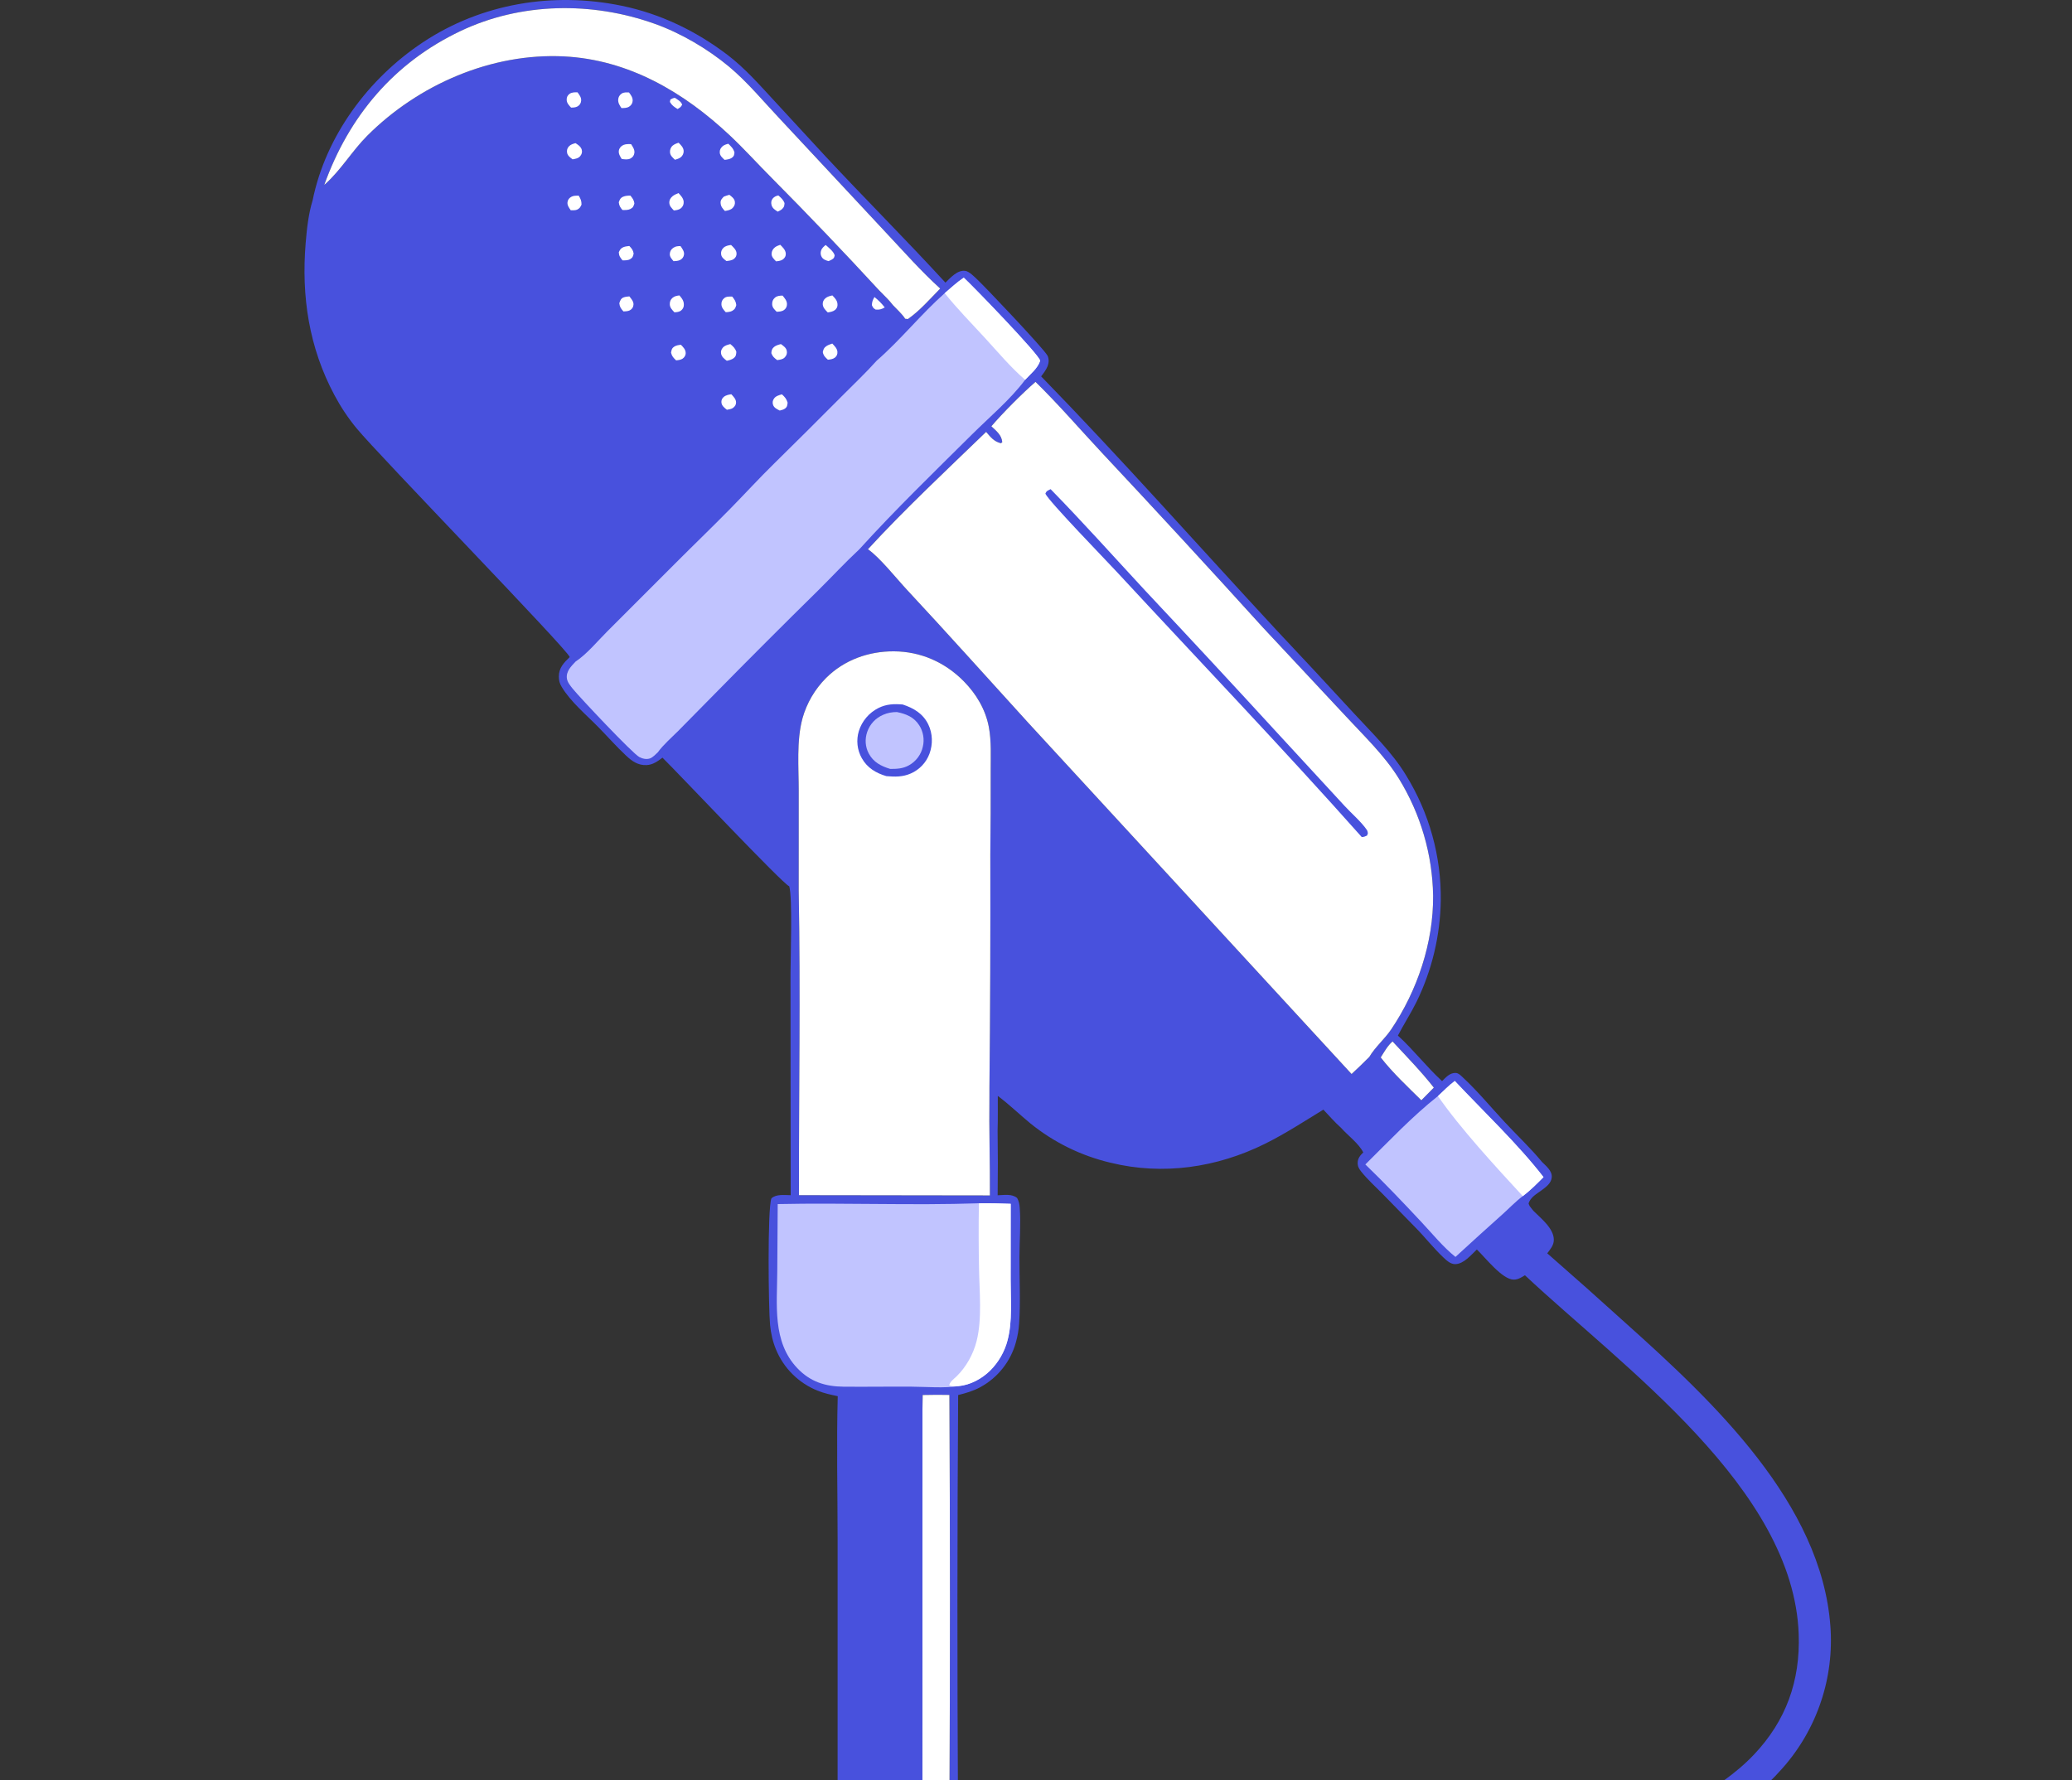 <?xml version="1.0" encoding="UTF-8"?> <svg xmlns="http://www.w3.org/2000/svg" width="128" height="110" viewBox="0 0 128 110" fill="none"><rect x="0" y="0" width="128" height="110" fill="#333333" stroke="none"/><g clip-path="url(#clip0_706_1176)"><path d="M58.405 17.462C55.975 14.814 53.423 12.267 50.973 9.635L47.842 6.239C46.926 5.248 46.018 4.21 44.941 3.39C43.003 1.915 40.807 0.854 38.419 0.359C34.171 -0.52 29.75 0.207 26.117 2.62C22.758 4.851 20.123 8.395 19.313 12.377C19.055 13.22 18.957 14.127 18.884 15.004C18.609 18.303 19.086 21.473 20.663 24.418C20.855 24.779 21.064 25.129 21.291 25.469C21.517 25.809 21.76 26.137 22.019 26.452C23.415 28.151 35.075 40.139 35.195 40.597C34.83 40.947 34.523 41.266 34.523 41.806C34.524 42.054 34.573 42.229 34.7 42.441C35.244 43.354 36.233 44.179 36.974 44.936C37.543 45.517 38.088 46.137 38.682 46.692C39.047 47.033 39.419 47.296 39.946 47.271C40.331 47.253 40.629 47.037 40.925 46.812C42.044 47.916 48.348 54.609 48.756 54.759C48.967 55.465 48.833 59.194 48.834 60.19L48.845 73.844C48.465 73.842 47.954 73.764 47.656 74.04C47.404 74.641 47.473 80.862 47.572 81.865C47.623 82.386 47.737 82.893 47.938 83.378C47.968 83.45 47.999 83.52 48.032 83.591C48.065 83.661 48.1 83.73 48.136 83.799C48.173 83.867 48.211 83.935 48.251 84.001C48.291 84.068 48.333 84.133 48.376 84.198C48.419 84.262 48.464 84.325 48.51 84.387C48.557 84.45 48.605 84.511 48.654 84.57C48.704 84.63 48.755 84.689 48.807 84.746C48.859 84.803 48.913 84.859 48.968 84.913C49.024 84.968 49.08 85.021 49.138 85.073C49.196 85.125 49.255 85.175 49.315 85.224C49.376 85.272 49.437 85.32 49.5 85.365C49.563 85.411 49.627 85.455 49.691 85.497C49.757 85.54 49.822 85.581 49.889 85.62C49.956 85.659 50.024 85.696 50.093 85.732C50.162 85.768 50.232 85.802 50.302 85.834C50.373 85.866 50.444 85.897 50.517 85.925C50.914 86.087 51.334 86.175 51.752 86.264C51.673 89.206 51.743 92.166 51.744 95.111L51.744 111.444C48.612 111.641 45.501 111.86 42.397 112.348C40.064 112.716 37.831 113.267 35.563 113.914C31.53 115.065 26.544 116.737 23.707 119.982C23.029 120.758 22.444 121.708 22.239 122.729C22.006 123.397 22.025 124.17 22.002 124.872C21.964 124.878 21.926 124.884 21.888 124.89C20.951 125.026 18.919 124.895 17.847 124.892L6.894 124.909C4.898 124.91 2.865 124.83 0.874 124.91C0.647 124.919 0.449 124.945 0.243 125.04L0.178 125.148C0.218 125.235 0.214 125.285 0.312 125.321C0.493 125.388 23.379 125.468 25.082 125.335C25.599 125.421 26.22 125.368 26.747 125.369L30.213 125.37L42.696 125.351L70.529 125.354L78.99 125.344C80.539 125.344 82.106 125.395 83.653 125.326L83.748 125.33C86.536 125.425 89.342 125.371 92.131 125.371L108.444 125.35L121.138 125.363L125.19 125.357C125.805 125.356 126.438 125.399 127.051 125.362C127.239 125.351 127.386 125.325 127.528 125.194C127.541 125.022 127.543 125.066 127.452 124.946C126.923 124.755 120.148 124.895 118.932 124.893L88.528 124.873C88.54 124.461 88.559 124.043 88.516 123.632C88.298 121.541 86.883 120.032 85.312 118.778C85.316 118.637 85.865 118.596 85.976 118.584C87.788 118.375 89.609 118.013 91.39 117.622C97.651 116.246 105.727 114.259 110.114 109.25C110.18 109.175 110.245 109.1 110.309 109.025C110.373 108.949 110.435 108.872 110.497 108.795C110.559 108.718 110.62 108.64 110.68 108.561C110.74 108.482 110.799 108.402 110.857 108.322C110.915 108.242 110.972 108.16 111.028 108.079C111.084 107.997 111.139 107.914 111.193 107.831C111.247 107.748 111.3 107.664 111.352 107.58C111.403 107.495 111.454 107.41 111.504 107.325C111.554 107.239 111.602 107.152 111.65 107.066C111.697 106.979 111.744 106.891 111.789 106.803C111.834 106.715 111.879 106.626 111.922 106.537C111.965 106.448 112.007 106.358 112.048 106.268C112.089 106.178 112.128 106.087 112.167 105.996C112.206 105.904 112.243 105.813 112.279 105.72C112.316 105.628 112.351 105.536 112.385 105.442C112.419 105.349 112.452 105.256 112.483 105.162C112.515 105.068 112.546 104.974 112.575 104.879C112.604 104.785 112.632 104.69 112.659 104.594C112.686 104.499 112.712 104.403 112.737 104.307C112.761 104.211 112.784 104.115 112.807 104.018C112.829 103.922 112.85 103.825 112.869 103.728C112.889 103.631 112.908 103.533 112.925 103.436C112.942 103.338 112.958 103.24 112.973 103.142C112.988 103.044 113.002 102.946 113.014 102.848C113.026 102.75 113.037 102.651 113.047 102.553C113.057 102.454 113.066 102.355 113.074 102.257C113.081 102.158 113.087 102.059 113.092 101.96C113.097 101.861 113.101 101.762 113.103 101.663C113.106 101.564 113.107 101.465 113.107 101.366C113.107 101.267 113.106 101.167 113.104 101.068C113.101 100.969 113.098 100.87 113.093 100.771C113.088 100.672 113.082 100.574 113.074 100.475C112.524 92.871 105.798 86.564 100.472 81.787C98.856 80.322 97.226 78.871 95.583 77.436C95.777 77.181 95.99 76.936 95.989 76.598C95.987 75.891 95.189 75.277 94.729 74.812L94.64 74.703C94.542 74.583 94.468 74.503 94.429 74.35C94.564 73.957 94.915 73.778 95.23 73.544C95.507 73.337 95.838 73.105 95.862 72.726C95.886 72.338 95.509 72.04 95.26 71.792C94.551 70.93 93.718 70.148 92.957 69.33C92.103 68.412 91.275 67.407 90.356 66.556C90.244 66.451 90.107 66.305 89.945 66.293C89.578 66.266 89.322 66.56 89.086 66.797C88.119 65.91 87.321 64.861 86.356 63.984C86.723 63.278 87.157 62.611 87.51 61.896C87.628 61.653 87.74 61.406 87.845 61.157C87.95 60.908 88.048 60.656 88.139 60.401C88.23 60.147 88.315 59.89 88.392 59.631C88.469 59.371 88.539 59.11 88.602 58.847C88.665 58.584 88.72 58.32 88.769 58.053C88.817 57.787 88.858 57.52 88.892 57.252C88.925 56.983 88.952 56.714 88.971 56.444C88.99 56.175 89.001 55.905 89.005 55.634C89.007 55.465 89.006 55.295 89.002 55.126C88.998 54.956 88.991 54.786 88.981 54.617C88.972 54.448 88.959 54.279 88.942 54.11C88.927 53.941 88.908 53.773 88.886 53.605C88.864 53.436 88.839 53.269 88.811 53.101C88.783 52.934 88.752 52.767 88.719 52.601C88.685 52.435 88.648 52.269 88.609 52.104C88.569 51.94 88.527 51.775 88.481 51.612C88.436 51.449 88.388 51.286 88.337 51.124C88.285 50.963 88.231 50.802 88.175 50.642C88.118 50.482 88.058 50.323 87.996 50.166C87.933 50.008 87.868 49.852 87.8 49.696C87.732 49.541 87.662 49.387 87.588 49.234C87.515 49.081 87.439 48.929 87.36 48.779C87.281 48.629 87.2 48.48 87.116 48.333C87.032 48.185 86.945 48.04 86.856 47.895C86 46.48 84.763 45.293 83.647 44.081C82.052 42.346 80.446 40.619 78.83 38.903C74.019 33.709 69.249 28.319 64.317 23.254C64.464 23.064 64.622 22.859 64.713 22.634C64.796 22.428 64.815 22.164 64.705 21.964C64.459 21.52 60.894 17.756 60.358 17.255C60.182 17.09 59.877 16.772 59.635 16.736C59.147 16.663 58.717 17.165 58.405 17.462ZM81.753 68.559C82.111 68.94 82.462 69.342 82.852 69.691C83.272 70.163 83.936 70.646 84.217 71.202C84.029 71.384 83.876 71.567 83.872 71.842C83.868 72.073 83.957 72.219 84.097 72.395C84.482 72.877 84.965 73.311 85.397 73.75L87.437 75.838C88.029 76.437 88.558 77.119 89.17 77.695C89.375 77.887 89.61 78.112 89.91 78.104C90.434 78.088 90.883 77.531 91.235 77.2C91.734 77.674 92.806 79.063 93.511 79.062C93.779 79.062 93.984 78.928 94.204 78.792C100.24 84.455 110.808 91.953 111.117 100.98C111.216 103.86 110.335 106.318 108.348 108.413C103.986 113.012 94.002 115.194 87.871 116.304C86.337 116.582 84.289 117.041 82.775 117.075C80.944 116.144 79.118 115.317 77.174 114.645C71.586 112.714 65.077 111.836 59.181 111.572C59.131 103.113 59.135 94.653 59.191 86.194C59.669 86.073 60.107 85.951 60.544 85.715C60.611 85.678 60.678 85.641 60.743 85.601C60.808 85.562 60.872 85.521 60.935 85.478C60.998 85.435 61.06 85.391 61.121 85.345C61.182 85.299 61.241 85.252 61.3 85.203C61.358 85.154 61.415 85.104 61.471 85.052C61.527 85 61.582 84.947 61.635 84.893C61.688 84.838 61.74 84.782 61.79 84.725C61.84 84.668 61.889 84.61 61.937 84.55C61.984 84.49 62.03 84.43 62.075 84.368C62.119 84.306 62.162 84.243 62.203 84.179C62.244 84.115 62.283 84.05 62.321 83.984C62.359 83.918 62.395 83.85 62.43 83.783C62.464 83.715 62.497 83.646 62.528 83.576C62.559 83.507 62.589 83.437 62.616 83.366C62.643 83.294 62.669 83.223 62.693 83.15C62.717 83.078 62.739 83.005 62.759 82.932C62.867 82.548 62.933 82.157 62.958 81.759C63.051 80.41 62.972 79.02 62.976 77.666C62.98 76.662 63.069 75.621 62.995 74.623C62.979 74.397 62.944 74.216 62.834 74.018C62.51 73.746 62.028 73.838 61.631 73.85C61.649 72.515 61.648 71.181 61.628 69.847C61.651 69.137 61.637 68.422 61.64 67.711C62.344 68.236 62.981 68.858 63.66 69.415C63.84 69.561 64.024 69.701 64.212 69.836C64.4 69.972 64.591 70.101 64.786 70.226C64.981 70.35 65.18 70.469 65.381 70.583C65.583 70.696 65.788 70.804 65.996 70.906C66.204 71.008 66.414 71.103 66.627 71.194C66.84 71.284 67.056 71.368 67.274 71.445C67.492 71.523 67.712 71.595 67.934 71.661C68.156 71.726 68.379 71.786 68.605 71.839C71.836 72.631 75.17 72.143 78.136 70.674C79.391 70.053 80.56 69.288 81.753 68.559ZM58.081 17.829C57.464 18.457 56.812 19.208 56.088 19.711L55.919 19.695C55.734 19.401 55.405 19.113 55.165 18.855C54.915 18.524 54.581 18.222 54.293 17.921C52.136 15.579 49.937 13.278 47.695 11.017C46.82 10.141 45.988 9.215 45.086 8.367C42.246 5.696 38.833 3.686 34.846 3.485C30.354 3.258 25.83 5.237 22.681 8.393C21.756 9.32 21.051 10.521 20.081 11.381C20.065 11.396 20.048 11.409 20.032 11.424C21.555 7.178 24.341 3.867 28.453 1.916C32.196 0.14 36.584 0.088 40.459 1.475C42.072 2.053 43.714 3.018 45.029 4.112C46.177 5.068 47.175 6.284 48.203 7.371L54.724 14.365C55.822 15.532 56.894 16.753 58.081 17.829ZM58.653 111.521L57.877 111.504C57.587 111.454 57.279 111.464 56.985 111.455L56.986 87.054L57.001 86.191C57.032 86.19 57.062 86.189 57.092 86.189C57.611 86.18 58.13 86.171 58.65 86.186C58.694 94.631 58.695 103.076 58.653 111.521ZM49.356 73.844C49.348 67.581 49.458 61.302 49.341 55.041L49.342 48.861C49.344 47.42 49.195 45.776 49.577 44.373C49.61 44.257 49.646 44.141 49.686 44.027C49.727 43.913 49.77 43.8 49.818 43.688C49.865 43.577 49.916 43.467 49.971 43.358C50.025 43.25 50.083 43.144 50.144 43.039C50.205 42.935 50.27 42.832 50.337 42.732C50.405 42.631 50.476 42.533 50.55 42.437C50.624 42.341 50.701 42.247 50.781 42.156C50.861 42.065 50.944 41.977 51.029 41.891C52.145 40.777 53.659 40.234 55.222 40.243C56.88 40.252 58.381 40.918 59.542 42.097C60.306 42.873 60.876 43.825 61.083 44.903C61.255 45.798 61.196 46.768 61.2 47.679C61.205 49.38 61.198 51.081 61.178 52.783C61.19 57.599 61.172 62.415 61.123 67.231C61.121 67.396 61.12 67.561 61.123 67.726C61.095 69.77 61.163 71.816 61.152 73.86L49.356 73.844ZM88.576 67.199L87.805 67.98C86.954 67.139 86.029 66.278 85.296 65.334C85.503 65.004 85.727 64.598 86.027 64.346C86.891 65.278 87.792 66.197 88.576 67.199ZM63.97 23.594C65.395 24.989 66.717 26.524 68.078 27.982C71.423 31.552 74.737 35.148 78.021 38.773L83.155 44.271C84.288 45.494 85.551 46.696 86.426 48.122C86.509 48.257 86.59 48.394 86.668 48.531C86.746 48.669 86.823 48.808 86.896 48.948C86.97 49.088 87.041 49.23 87.11 49.373C87.179 49.515 87.246 49.659 87.31 49.804C87.374 49.949 87.436 50.094 87.496 50.241C87.555 50.388 87.612 50.536 87.666 50.685C87.721 50.834 87.773 50.983 87.822 51.134C87.872 51.284 87.919 51.436 87.963 51.588C88.007 51.74 88.049 51.893 88.089 52.046C88.128 52.2 88.165 52.354 88.199 52.509C88.233 52.663 88.265 52.819 88.294 52.974C88.323 53.13 88.349 53.286 88.373 53.443C88.397 53.599 88.418 53.757 88.436 53.914C88.455 54.071 88.471 54.229 88.484 54.387C88.497 54.545 88.508 54.703 88.516 54.861C88.524 55.019 88.53 55.178 88.532 55.336C88.559 58.233 87.555 61.211 85.941 63.603C85.544 64.191 84.944 64.698 84.591 65.301C84.231 65.659 83.871 66.015 83.495 66.358L63.516 44.652C61.021 41.914 58.558 39.153 56.031 36.443C55.382 35.747 54.335 34.427 53.617 33.935C55.928 31.424 58.464 29.056 60.919 26.685C61.202 27.012 61.398 27.279 61.836 27.386L61.916 27.319C61.873 26.867 61.551 26.633 61.243 26.338C61.937 25.524 63.163 24.293 63.97 23.594Z" fill="#4851DD"></path><path d="M63.97 23.594C65.395 24.989 66.717 26.524 68.078 27.982C71.423 31.552 74.737 35.148 78.021 38.773L83.155 44.271C84.288 45.494 85.551 46.696 86.426 48.122C86.509 48.257 86.59 48.394 86.668 48.531C86.746 48.669 86.823 48.808 86.896 48.948C86.97 49.088 87.041 49.23 87.11 49.373C87.179 49.515 87.246 49.659 87.31 49.804C87.374 49.949 87.436 50.094 87.496 50.241C87.555 50.388 87.612 50.536 87.666 50.685C87.721 50.834 87.773 50.983 87.822 51.134C87.872 51.284 87.919 51.436 87.963 51.588C88.007 51.74 88.049 51.893 88.089 52.046C88.128 52.2 88.165 52.354 88.199 52.509C88.233 52.663 88.265 52.819 88.294 52.974C88.323 53.13 88.349 53.286 88.373 53.443C88.397 53.599 88.418 53.757 88.436 53.914C88.455 54.071 88.471 54.229 88.484 54.387C88.497 54.545 88.508 54.703 88.516 54.861C88.524 55.019 88.53 55.178 88.532 55.336C88.559 58.233 87.555 61.211 85.941 63.603C85.544 64.191 84.944 64.698 84.591 65.301C84.231 65.659 83.871 66.015 83.495 66.358L63.516 44.652C61.021 41.914 58.558 39.153 56.031 36.443C55.382 35.747 54.335 34.427 53.617 33.935C55.928 31.424 58.464 29.056 60.919 26.685C61.202 27.012 61.398 27.279 61.836 27.386L61.916 27.319C61.873 26.867 61.551 26.633 61.243 26.338C61.937 25.524 63.163 24.293 63.97 23.594Z" fill="white"></path><path d="M58.081 17.829C57.464 18.457 56.812 19.208 56.088 19.711L55.919 19.695C55.734 19.401 55.405 19.113 55.165 18.855C54.915 18.524 54.581 18.222 54.293 17.921C52.136 15.579 49.937 13.278 47.695 11.017C46.82 10.141 45.988 9.215 45.086 8.367C42.246 5.696 38.833 3.686 34.846 3.485C30.354 3.258 25.83 5.237 22.681 8.393C21.756 9.32 21.051 10.521 20.081 11.381C20.065 11.396 20.048 11.409 20.032 11.424C21.555 7.178 24.341 3.867 28.453 1.916C32.196 0.14 36.584 0.088 40.459 1.475C42.072 2.053 43.714 3.018 45.029 4.112C46.177 5.068 47.175 6.284 48.203 7.371L54.724 14.365C55.822 15.532 56.894 16.753 58.081 17.829Z" fill="white"></path><path d="M49.356 73.844C49.348 67.581 49.458 61.302 49.341 55.041L49.342 48.861C49.344 47.42 49.195 45.776 49.577 44.373C49.61 44.257 49.646 44.141 49.686 44.027C49.727 43.913 49.77 43.8 49.818 43.688C49.865 43.577 49.916 43.467 49.971 43.358C50.025 43.25 50.083 43.144 50.144 43.039C50.205 42.935 50.27 42.832 50.337 42.732C50.405 42.631 50.476 42.533 50.55 42.437C50.624 42.341 50.701 42.247 50.781 42.156C50.861 42.065 50.944 41.977 51.029 41.891C52.145 40.777 53.659 40.234 55.222 40.243C56.88 40.252 58.381 40.918 59.542 42.097C60.306 42.873 60.876 43.825 61.083 44.903C61.255 45.798 61.196 46.768 61.2 47.679C61.205 49.38 61.198 51.081 61.178 52.783C61.19 57.599 61.172 62.415 61.123 67.231C61.121 67.396 61.12 67.561 61.123 67.726C61.095 69.77 61.163 71.816 61.152 73.86L49.356 73.844Z" fill="white"></path><path d="M58.653 111.521L57.877 111.504C57.587 111.454 57.279 111.464 56.985 111.455L56.986 87.054L57.001 86.191L57.092 86.189C57.611 86.18 58.13 86.171 58.65 86.186C58.694 94.631 58.695 103.076 58.653 111.521Z" fill="white"></path><path d="M88.576 67.199L87.805 67.98C86.954 67.139 86.029 66.278 85.296 65.334C85.503 65.004 85.727 64.598 86.027 64.346C86.891 65.278 87.792 66.197 88.576 67.199Z" fill="white"></path><path d="M64.903 30.223C64.732 30.314 64.646 30.318 64.58 30.505C64.837 31.025 68.307 34.593 69 35.343C74.044 40.792 79.189 46.166 84.122 51.715C84.254 51.716 84.333 51.68 84.451 51.625L84.503 51.485C84.489 51.405 84.482 51.34 84.434 51.27C84.079 50.754 83.476 50.248 83.048 49.777L78.884 45.259C76.191 42.322 73.48 39.402 70.752 36.498C68.81 34.403 66.9 32.265 64.903 30.223Z" fill="#4851DD"></path><path d="M55.763 43.527C55.224 43.483 54.758 43.499 54.265 43.745C54.194 43.781 54.124 43.82 54.057 43.863C53.989 43.906 53.924 43.952 53.861 44.002C53.798 44.051 53.738 44.104 53.68 44.159C53.623 44.215 53.568 44.273 53.516 44.334C53.464 44.395 53.416 44.458 53.37 44.524C53.325 44.59 53.283 44.658 53.244 44.728C53.206 44.798 53.171 44.87 53.139 44.943C53.108 45.017 53.08 45.092 53.056 45.168C53.035 45.237 53.017 45.307 53.003 45.378C52.989 45.449 52.979 45.52 52.972 45.593C52.965 45.664 52.962 45.736 52.962 45.809C52.963 45.881 52.967 45.953 52.975 46.025C52.983 46.097 52.994 46.168 53.009 46.239C53.024 46.31 53.043 46.38 53.065 46.448C53.087 46.517 53.113 46.585 53.142 46.651C53.171 46.717 53.203 46.782 53.239 46.845C53.574 47.443 54.115 47.765 54.756 47.954C55.29 47.999 55.762 48.011 56.267 47.789C56.333 47.76 56.397 47.728 56.46 47.693C56.523 47.657 56.584 47.619 56.642 47.577C56.701 47.536 56.758 47.492 56.812 47.444C56.867 47.397 56.919 47.348 56.968 47.295C57.017 47.243 57.064 47.188 57.108 47.131C57.152 47.074 57.193 47.015 57.231 46.954C57.269 46.893 57.303 46.83 57.335 46.765C57.367 46.7 57.395 46.634 57.42 46.567C57.634 45.987 57.619 45.318 57.346 44.759C57.019 44.088 56.445 43.751 55.763 43.527Z" fill="#4851DD"></path><path d="M55.407 43.994C55.115 43.993 54.832 44.044 54.563 44.161C54.092 44.365 53.737 44.74 53.571 45.227C53.42 45.669 53.45 46.144 53.67 46.558C53.959 47.097 54.43 47.336 54.993 47.508C55.406 47.508 55.781 47.494 56.151 47.285C56.205 47.255 56.258 47.222 56.308 47.186C56.359 47.151 56.407 47.113 56.454 47.072C56.5 47.031 56.544 46.988 56.586 46.943C56.628 46.898 56.667 46.85 56.705 46.801C56.741 46.751 56.776 46.7 56.807 46.647C56.839 46.593 56.867 46.539 56.893 46.483C56.919 46.426 56.941 46.369 56.961 46.311C56.98 46.252 56.997 46.193 57.01 46.132C57.023 46.077 57.034 46.02 57.041 45.964C57.048 45.907 57.053 45.85 57.055 45.793C57.057 45.736 57.056 45.678 57.052 45.621C57.048 45.564 57.041 45.508 57.032 45.451C57.022 45.395 57.01 45.339 56.995 45.284C56.98 45.228 56.962 45.174 56.941 45.121C56.921 45.067 56.898 45.015 56.873 44.964C56.847 44.913 56.819 44.863 56.788 44.815C56.462 44.303 55.978 44.11 55.407 43.994Z" fill="#C1C4FF"></path><path d="M59.538 17.154C59.119 17.433 58.743 17.786 58.361 18.113C56.888 19.421 55.639 20.995 54.16 22.283C53.479 23.045 52.722 23.756 52.002 24.482C50.613 25.881 49.215 27.272 47.809 28.654C46.888 29.558 46.015 30.512 45.111 31.434C43.99 32.576 42.834 33.687 41.704 34.82L37.529 38.996C36.932 39.59 36.256 40.415 35.557 40.876C35.281 41.168 34.955 41.486 35.022 41.93C35.056 42.159 35.247 42.387 35.388 42.562C35.832 43.109 39.079 46.556 39.492 46.772C39.692 46.877 39.925 46.934 40.146 46.861C40.321 46.804 40.505 46.606 40.637 46.482C40.976 46.011 41.491 45.57 41.901 45.157L44.15 42.875C46.262 40.726 48.391 38.596 50.538 36.483C51.389 35.642 52.208 34.753 53.084 33.94C55.31 31.484 57.691 29.182 60.042 26.846C61.132 25.763 62.408 24.697 63.328 23.468C63.669 23.096 64.091 22.78 64.259 22.291C64.217 21.925 60.11 17.679 59.538 17.154Z" fill="#C1C4FF"></path><path d="M59.538 17.154C59.119 17.433 58.743 17.786 58.361 18.113C59.129 19.077 60.005 19.963 60.838 20.871C61.642 21.747 62.428 22.689 63.328 23.468C63.669 23.096 64.091 22.78 64.259 22.291C64.217 21.925 60.11 17.679 59.538 17.154Z" fill="white"></path><path d="M62.438 74.377C61.782 74.348 61.131 74.335 60.473 74.345C56.336 74.485 52.183 74.305 48.044 74.394L48.017 78.525C48.009 80.595 47.699 82.891 49.251 84.529C50.044 85.366 50.968 85.665 52.106 85.677C53.509 85.691 54.913 85.666 56.316 85.676C57.247 85.683 58.307 85.779 59.225 85.641C59.95 85.568 60.66 85.187 61.173 84.677C61.237 84.613 61.299 84.547 61.359 84.479C61.419 84.41 61.476 84.34 61.531 84.268C61.586 84.196 61.639 84.123 61.689 84.047C61.739 83.971 61.787 83.894 61.832 83.816C61.877 83.737 61.92 83.657 61.96 83.575C61.999 83.494 62.036 83.411 62.071 83.327C62.105 83.243 62.137 83.158 62.166 83.072C62.194 82.986 62.22 82.899 62.243 82.811C62.557 81.626 62.432 80.252 62.435 79.033L62.438 74.377Z" fill="#C1C4FF"></path><path d="M62.438 74.377C61.782 74.348 61.131 74.335 60.473 74.345C60.451 75.689 60.453 77.034 60.481 78.378C60.501 79.805 60.681 81.471 60.331 82.859C60.128 83.665 59.691 84.454 59.097 85.035C58.941 85.187 58.677 85.372 58.64 85.589C58.823 85.682 59.025 85.649 59.225 85.641C59.95 85.568 60.66 85.187 61.173 84.677C61.237 84.613 61.299 84.547 61.359 84.479C61.419 84.41 61.476 84.34 61.531 84.268C61.586 84.196 61.639 84.123 61.689 84.047C61.739 83.971 61.787 83.894 61.832 83.816C61.877 83.737 61.92 83.657 61.96 83.575C61.999 83.494 62.036 83.411 62.071 83.327C62.105 83.243 62.137 83.158 62.166 83.072C62.194 82.986 62.22 82.899 62.243 82.811C62.557 81.626 62.432 80.252 62.435 79.033L62.438 74.377Z" fill="white"></path><path d="M95.353 72.729C93.775 70.689 91.656 68.686 89.871 66.787C89.503 67.059 89.168 67.411 88.83 67.722C87.244 68.974 85.788 70.524 84.345 71.945C85.543 73.099 86.678 74.295 87.814 75.509C88.481 76.222 89.151 77.049 89.912 77.659C90.877 76.772 91.849 75.891 92.827 75.017C93.232 74.653 93.637 74.227 94.071 73.902C94.537 73.555 94.943 73.138 95.353 72.729Z" fill="#C1C4FF"></path><path d="M95.353 72.729C93.775 70.689 91.656 68.686 89.871 66.787C89.503 67.059 89.168 67.411 88.83 67.722C90.195 69.7 92.415 72.107 94.071 73.902C94.537 73.555 94.943 73.138 95.353 72.729Z" fill="white"></path><path d="M38.988 8.908C38.824 8.897 38.668 8.895 38.511 8.958C38.376 9.012 38.259 9.148 38.233 9.291C38.196 9.493 38.306 9.661 38.407 9.822C38.583 9.845 38.779 9.879 38.946 9.793C39.085 9.721 39.167 9.61 39.189 9.455C39.219 9.248 39.092 9.073 38.988 8.908Z" fill="white"></path><path d="M45.118 21.259C44.95 21.303 44.77 21.341 44.651 21.483C44.56 21.591 44.517 21.718 44.548 21.859C44.592 22.059 44.746 22.174 44.899 22.29C45.047 22.259 45.217 22.218 45.335 22.119C45.475 22.002 45.473 21.907 45.489 21.741C45.413 21.51 45.3 21.415 45.118 21.259Z" fill="white"></path><path d="M48.344 18.263C48.172 18.267 48.011 18.273 47.871 18.393C47.742 18.504 47.694 18.639 47.701 18.807C47.709 19.004 47.85 19.133 47.98 19.262C48.136 19.256 48.308 19.248 48.439 19.15C48.562 19.058 48.618 18.935 48.616 18.783C48.614 18.574 48.468 18.416 48.344 18.263Z" fill="white"></path><path d="M45.162 15.136C44.989 15.16 44.814 15.188 44.683 15.321C44.574 15.431 44.528 15.566 44.549 15.718C44.575 15.912 44.733 16.018 44.876 16.128C45.025 16.112 45.206 16.095 45.331 16.002C45.456 15.909 45.515 15.788 45.5 15.633C45.48 15.427 45.301 15.273 45.162 15.136Z" fill="white"></path><path d="M51.422 18.253C51.269 18.284 51.107 18.327 50.986 18.432C50.877 18.526 50.816 18.659 50.826 18.804C50.842 19.018 50.995 19.161 51.136 19.303C51.286 19.282 51.465 19.25 51.586 19.151C51.671 19.08 51.728 18.983 51.736 18.874C51.757 18.595 51.597 18.441 51.422 18.253Z" fill="white"></path><path d="M48.244 21.26C48.102 21.294 47.932 21.341 47.818 21.437C47.681 21.554 47.665 21.651 47.65 21.821C47.73 22.035 47.832 22.113 48.012 22.249C48.174 22.224 48.359 22.21 48.478 22.082C48.592 21.961 48.636 21.838 48.604 21.673C48.567 21.482 48.389 21.367 48.244 21.26Z" fill="white"></path><path d="M45.235 18.325C45.071 18.322 44.877 18.307 44.742 18.419C44.615 18.524 44.562 18.64 44.567 18.805C44.574 19.008 44.707 19.149 44.834 19.29C44.954 19.284 45.135 19.268 45.238 19.204C45.413 19.096 45.427 19.033 45.485 18.849C45.46 18.616 45.376 18.508 45.235 18.325Z" fill="white"></path><path d="M41.973 18.253C41.829 18.267 41.677 18.296 41.56 18.391C41.425 18.501 41.371 18.634 41.377 18.806C41.383 19.012 41.532 19.156 41.663 19.296C41.811 19.288 41.968 19.277 42.087 19.174C42.167 19.103 42.227 19.011 42.24 18.905C42.275 18.62 42.146 18.457 41.973 18.253Z" fill="white"></path><path d="M38.857 5.713C38.7 5.707 38.53 5.691 38.393 5.79C38.268 5.881 38.2 5.999 38.19 6.154C38.178 6.36 38.28 6.514 38.391 6.676C38.547 6.676 38.724 6.677 38.863 6.591C38.992 6.51 39.074 6.389 39.083 6.235C39.095 6.027 38.976 5.869 38.857 5.713Z" fill="white"></path><path d="M41.915 11.929C41.8 11.977 41.655 12.036 41.558 12.115C41.425 12.224 41.343 12.354 41.348 12.53C41.354 12.731 41.5 12.866 41.628 13.003C41.765 12.99 41.931 12.968 42.044 12.882C42.179 12.78 42.243 12.643 42.235 12.475C42.224 12.249 42.059 12.085 41.915 11.929Z" fill="white"></path><path d="M38.944 12.085C38.788 12.087 38.635 12.093 38.49 12.156C38.326 12.228 38.282 12.34 38.226 12.496C38.252 12.714 38.313 12.806 38.451 12.975C38.61 12.979 38.796 12.986 38.942 12.912C39.114 12.825 39.134 12.746 39.189 12.578C39.166 12.357 39.076 12.252 38.944 12.085Z" fill="white"></path><path d="M35.555 8.845C35.42 8.878 35.262 8.926 35.16 9.028C35.045 9.143 35.003 9.283 35.033 9.441C35.07 9.629 35.232 9.739 35.374 9.845C35.541 9.814 35.723 9.788 35.841 9.649C35.936 9.536 35.979 9.401 35.94 9.257C35.888 9.059 35.713 8.951 35.555 8.845Z" fill="white"></path><path d="M48.303 24.363C48.128 24.415 47.928 24.465 47.817 24.624C47.731 24.746 47.709 24.87 47.756 25.012C47.818 25.201 48.006 25.282 48.169 25.366C48.273 25.34 48.405 25.31 48.492 25.244C48.636 25.137 48.636 25.039 48.656 24.877C48.583 24.636 48.486 24.533 48.303 24.363Z" fill="white"></path><path d="M35.675 5.703C35.507 5.702 35.323 5.696 35.179 5.803C35.051 5.898 34.998 6.029 35.008 6.186C35.02 6.377 35.157 6.517 35.279 6.648C35.407 6.649 35.561 6.64 35.674 6.577C35.811 6.5 35.889 6.378 35.901 6.222C35.918 6.018 35.789 5.856 35.675 5.703Z" fill="white"></path><path d="M44.995 8.882C44.879 8.909 44.722 8.958 44.632 9.042C44.517 9.15 44.459 9.253 44.463 9.412C44.468 9.621 44.623 9.746 44.762 9.877C44.889 9.864 45.096 9.834 45.203 9.756C45.351 9.648 45.349 9.592 45.373 9.424C45.309 9.179 45.17 9.058 44.995 8.882Z" fill="white"></path><path d="M51.415 21.227C51.292 21.268 51.148 21.317 51.041 21.391C50.894 21.492 50.865 21.594 50.828 21.759C50.881 21.989 50.977 22.073 51.143 22.224C51.288 22.212 51.453 22.191 51.573 22.099C51.693 22.008 51.741 21.887 51.732 21.739C51.719 21.53 51.549 21.372 51.415 21.227Z" fill="white"></path><path d="M42.064 21.302C41.929 21.316 41.766 21.338 41.652 21.417C41.493 21.526 41.486 21.619 41.454 21.791C41.513 22.016 41.6 22.107 41.768 22.265C41.893 22.253 42.057 22.235 42.164 22.163C42.285 22.081 42.363 21.953 42.359 21.805C42.354 21.59 42.204 21.446 42.064 21.302Z" fill="white"></path><path d="M45.057 12.036C44.937 12.065 44.831 12.105 44.715 12.149C44.603 12.267 44.507 12.355 44.515 12.53C44.525 12.756 44.635 12.879 44.782 13.036C44.955 13.005 45.147 12.977 45.27 12.838C45.374 12.722 45.423 12.598 45.394 12.443C45.358 12.257 45.196 12.144 45.057 12.036Z" fill="white"></path><path d="M48.202 15.125C48.096 15.161 47.969 15.207 47.879 15.277C47.747 15.378 47.668 15.518 47.666 15.686C47.664 15.88 47.818 16.019 47.942 16.147C48.08 16.13 48.251 16.114 48.365 16.027C48.486 15.934 48.554 15.818 48.543 15.664C48.526 15.437 48.35 15.278 48.202 15.125Z" fill="white"></path><path d="M45.178 24.358C45.014 24.383 44.839 24.414 44.707 24.527C44.603 24.615 44.55 24.744 44.568 24.879C44.594 25.081 44.758 25.2 44.905 25.318C45.01 25.298 45.18 25.275 45.27 25.211C45.398 25.12 45.472 25.019 45.471 24.859C45.47 24.657 45.304 24.498 45.178 24.358Z" fill="white"></path><path d="M42.038 15.204C41.882 15.206 41.728 15.215 41.596 15.309C41.461 15.406 41.389 15.519 41.378 15.685C41.366 15.869 41.501 16.008 41.61 16.137C41.736 16.134 41.898 16.121 42.011 16.065C42.148 15.996 42.234 15.882 42.255 15.73C42.283 15.533 42.142 15.356 42.038 15.204Z" fill="white"></path><path d="M35.748 12.087C35.611 12.087 35.44 12.085 35.315 12.149C35.17 12.223 35.078 12.33 35.058 12.494C35.034 12.683 35.157 12.845 35.259 12.992C35.363 12.989 35.544 13.003 35.642 12.956C35.815 12.875 35.846 12.805 35.924 12.644C35.924 12.403 35.872 12.291 35.748 12.087Z" fill="white"></path><path d="M41.922 8.82C41.792 8.858 41.663 8.909 41.557 8.996C41.439 9.092 41.378 9.261 41.39 9.41C41.405 9.614 41.56 9.743 41.699 9.872C41.822 9.836 41.955 9.794 42.057 9.715C42.172 9.628 42.244 9.463 42.234 9.32C42.218 9.104 42.065 8.964 41.922 8.82Z" fill="white"></path><path d="M38.878 15.198C38.761 15.213 38.623 15.225 38.514 15.27C38.347 15.337 38.297 15.434 38.227 15.588C38.241 15.821 38.317 15.914 38.457 16.086C38.613 16.088 38.789 16.093 38.93 16.011C39.093 15.917 39.102 15.832 39.145 15.665C39.106 15.445 39.024 15.355 38.878 15.198Z" fill="white"></path><path d="M38.879 18.312C38.756 18.325 38.624 18.333 38.508 18.381C38.351 18.447 38.305 18.591 38.259 18.737C38.288 18.976 38.358 19.067 38.516 19.243C38.636 19.239 38.8 19.23 38.907 19.173C39.049 19.097 39.126 18.977 39.135 18.818C39.146 18.623 38.992 18.455 38.879 18.312Z" fill="white"></path><path d="M48.083 12.075C47.951 12.101 47.83 12.156 47.74 12.261C47.642 12.378 47.626 12.515 47.661 12.66C47.71 12.868 47.878 12.969 48.043 13.077C48.127 13.034 48.246 12.983 48.313 12.918C48.448 12.787 48.452 12.722 48.465 12.549C48.381 12.331 48.255 12.226 48.083 12.075Z" fill="white"></path><path d="M51.008 15.136C50.903 15.219 50.782 15.326 50.732 15.455C50.678 15.595 50.685 15.751 50.763 15.88C50.86 16.039 51.018 16.083 51.182 16.134C51.237 16.11 51.337 16.068 51.386 16.038C51.525 15.954 51.531 15.922 51.563 15.774C51.478 15.512 51.207 15.319 51.008 15.136Z" fill="white"></path><path d="M54.02 18.352C53.913 18.542 53.87 18.636 53.862 18.854C53.936 19.018 53.942 19.034 54.094 19.127C54.328 19.146 54.454 19.111 54.656 18.995C54.463 18.744 54.267 18.55 54.02 18.352Z" fill="white"></path><path d="M41.694 6.045C41.573 6.059 41.518 6.093 41.413 6.15L41.384 6.297C41.509 6.516 41.648 6.604 41.859 6.736C42.012 6.642 42.057 6.624 42.14 6.468C42.079 6.266 41.859 6.16 41.694 6.045Z" fill="white"></path></g><defs><clipPath id="clip0_706_1176"><rect width="127" height="110" fill="white" transform="translate(0.178)"></rect></clipPath></defs></svg> 